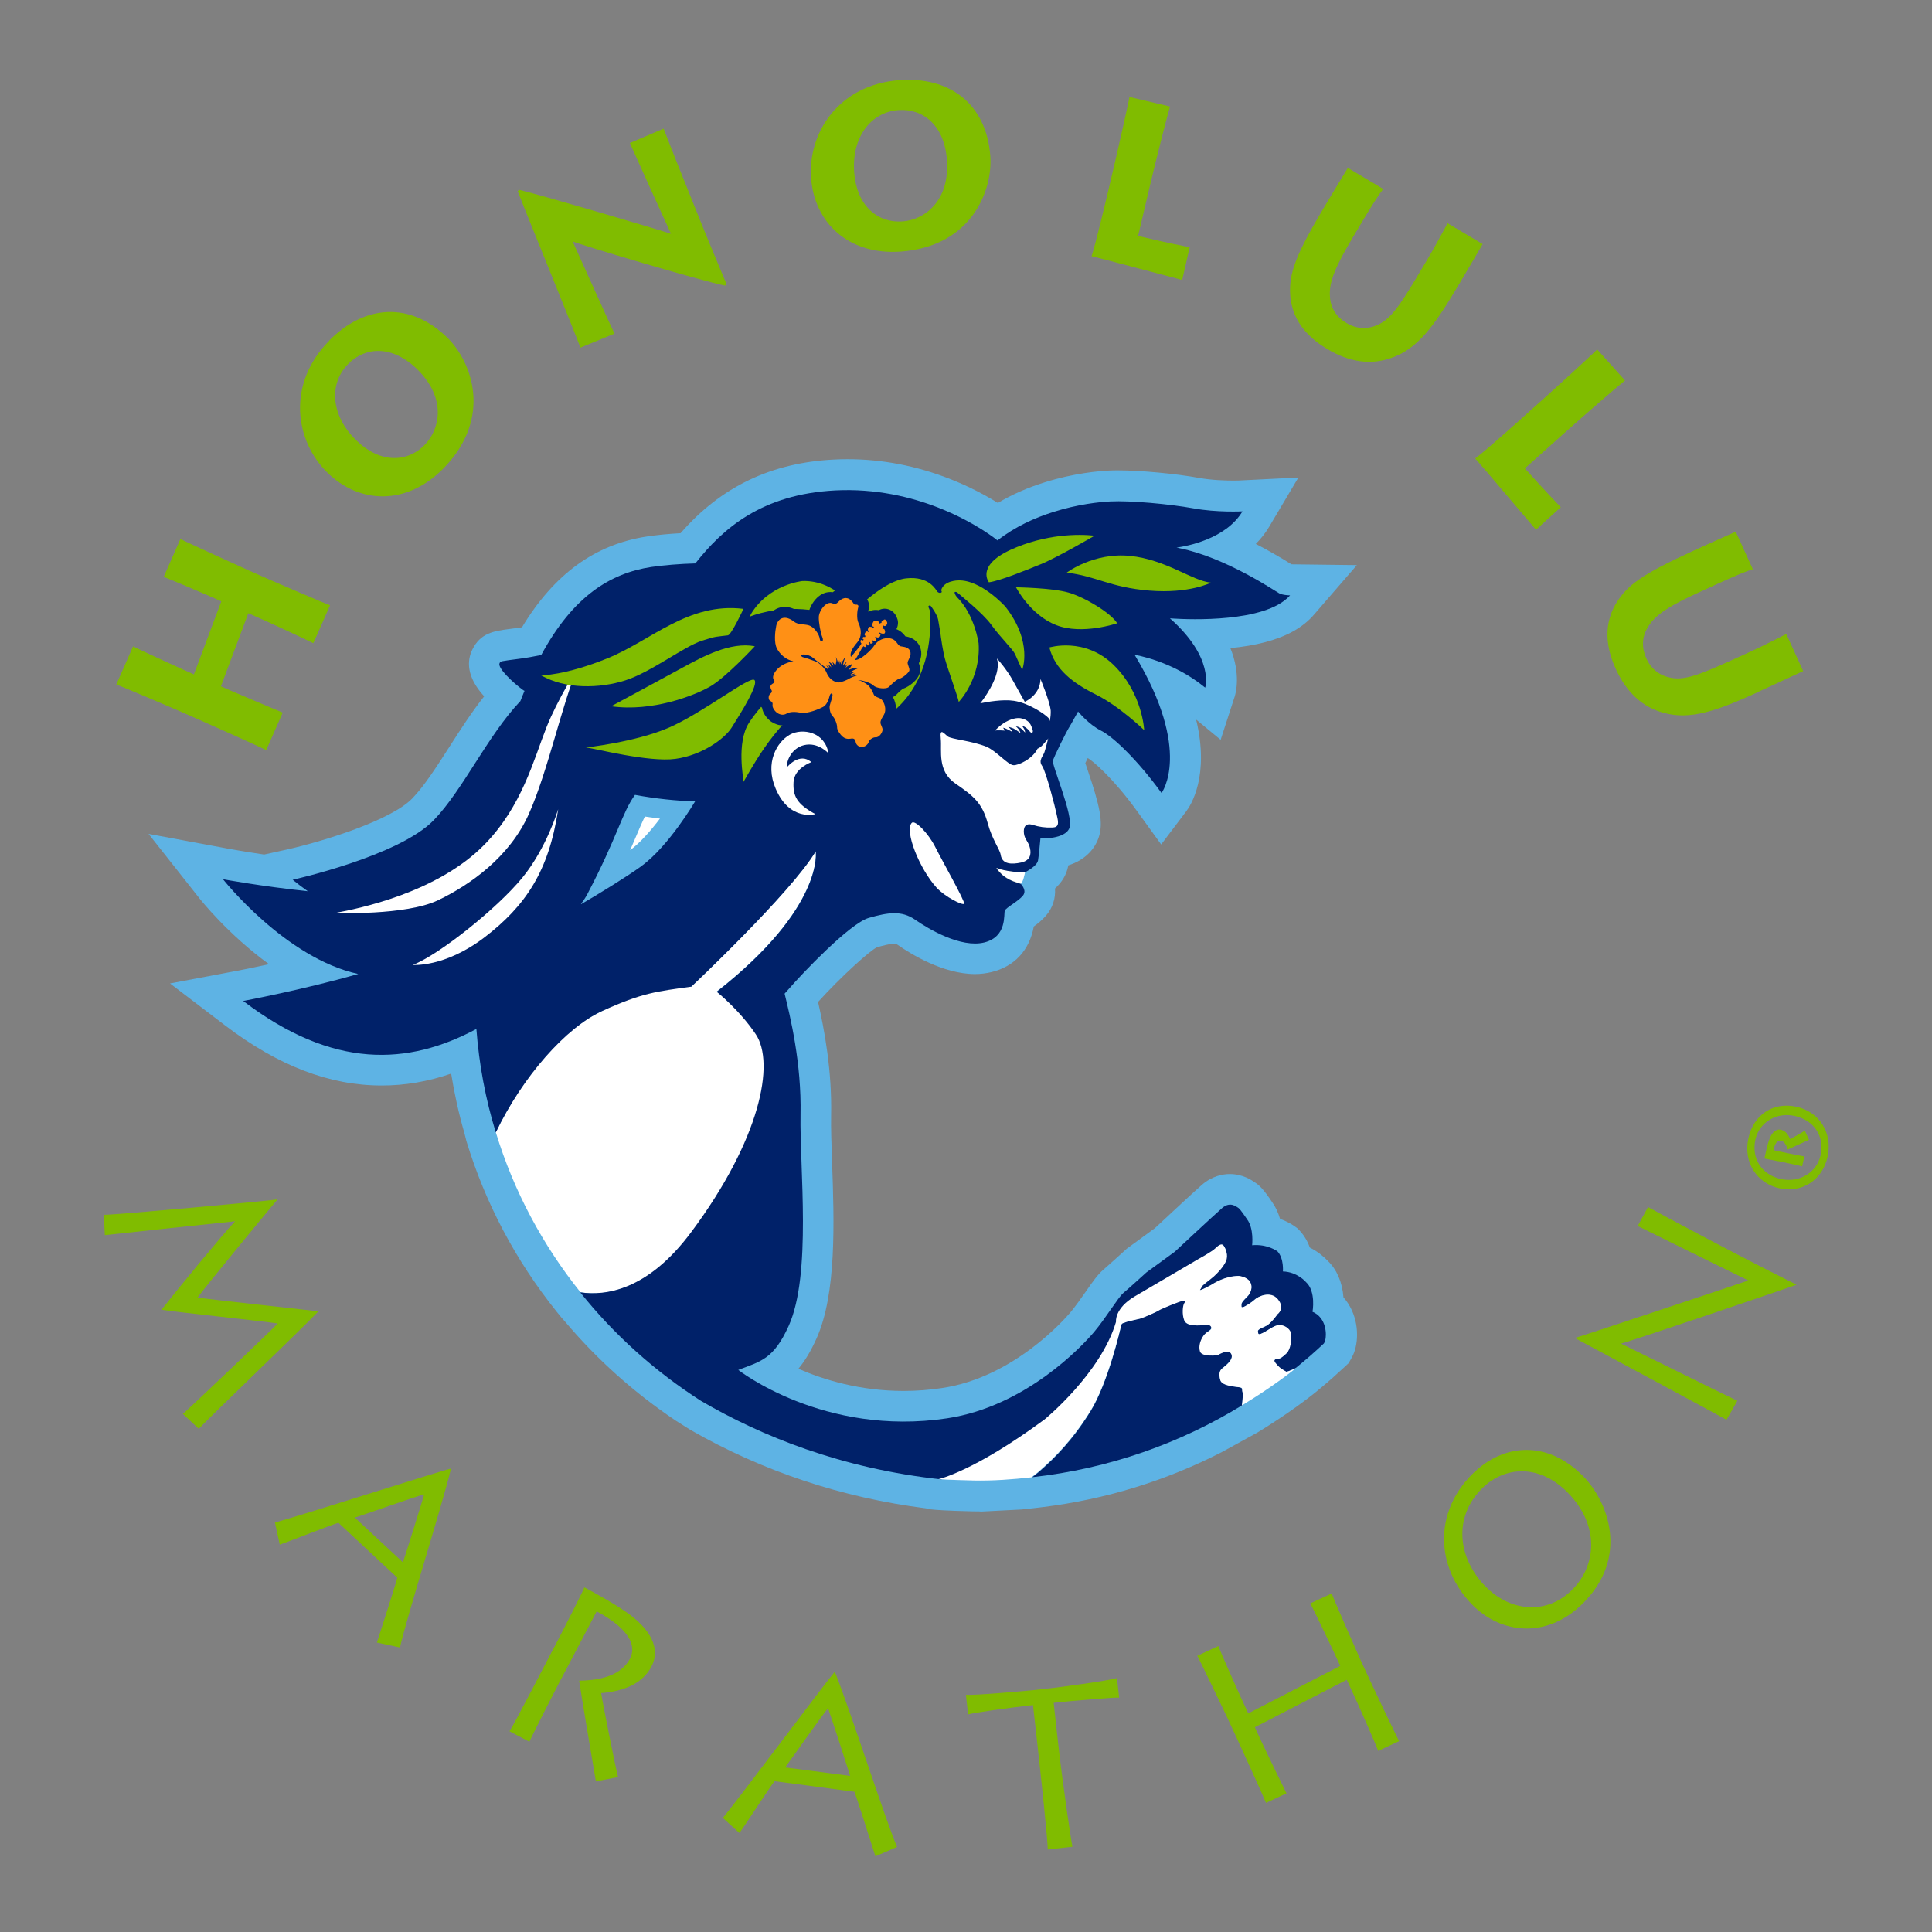 <?xml version="1.0" encoding="UTF-8"?>
<svg id="Layer_1" xmlns="http://www.w3.org/2000/svg" version="1.1" viewBox="0 0 216 216">
  <rect x="0" y="0" width="216" height="216" fill="#808080" stroke="none"/>
  <!-- Generator: Adobe Illustrator 29.2.1, SVG Export Plug-In . SVG Version: 2.1.0 Build 116)  -->
  <defs>
    <style>
      .st0, .st1 {
        fill: #002169;
      }

      .st2, .st3 {
        fill: #fff;
      }

      .st2, .st4, .st5, .st1, .st6 {
        fill-rule: evenodd;
      }

      .st7, .st6 {
        fill: #80bc00;
      }

      .st8 {
        fill: #ff9015;
      }

      .st4 {
        fill: #5eb3e4;
      }

      .st5 {
        fill: #231f20;
      }
    </style>
  </defs>
  <g>
    <path class="st4" d="M109.62,168.98c-.29,0-.58,0-.87-.01-3.01-.07-4.02-.16-4.13-.17l-1.05-.1v-.06c-9.43-1.19-18.29-4.14-26.37-8.77l-1.65-1.04c-4.67-3.13-8.83-6.86-12.4-11.1h0s-.36-.4-.36-.4l-.57-.7c-4.58-5.71-7.96-12.12-10.07-19.04l-.24-.95c-.62-2.14-1.11-4.37-1.47-6.61-2.59.89-5.14,1.33-7.76,1.33-5.85,0-11.59-2.2-17.53-6.73l-6.14-4.68,7.58-1.43c.34-.06,1.65-.32,3.49-.72-4.58-3.32-7.66-7.21-7.81-7.4l-5.66-7.17,8.99,1.67s1.58.29,3.93.64l2.49-.55c4.2-.93,11.72-3.3,14.05-5.7,1.37-1.41,2.72-3.53,4.16-5.77,1.22-1.91,2.48-3.87,3.9-5.67-2.06-2.25-1.89-4.05-1.33-5.21.91-1.88,2.42-2.09,4.17-2.32l.69-.09c.23-.03.46-.07.7-.1,3.59-5.95,8.17-9.27,13.97-10.15,1.11-.17,2.37-.29,3.76-.37,4.49-5.17,10.1-7.87,17.13-8.23.52-.03,1.04-.04,1.55-.04,3.85,0,7.68.74,11.39,2.19,2.28.89,4.12,1.9,5.4,2.7,1.56-.93,3.3-1.7,5.19-2.29,3.27-1.04,6.16-1.28,7.26-1.33.31-.02.66-.02,1.05-.02,2.46,0,6.41.37,8.98.84,1.44.26,3.02.3,3.83.3.5,0,.83-.01.88-.02l6.41-.32-3.27,5.51c-.41.69-.91,1.33-1.49,1.91,1.29.66,2.62,1.43,3.99,2.28l7.31.09-4.85,5.6c-.6.69-1.35,1.28-2.27,1.8-1.75.97-4.11,1.6-7.02,1.88,1.17,2.9.62,5,.47,5.45l-1.56,4.8-2.74-2.26c1.52,6.29-.59,9.58-1.11,10.26l-2.8,3.7-2.72-3.76c-2.65-3.66-4.93-5.59-5.49-5.9-.09.19-.19.38-.27.56.08.24.17.5.24.72,1.36,4.02,1.84,5.97,1.23,7.67-.52,1.45-1.7,2.51-3.37,3.05,0,.05-.02.1-.03.14-.19.92-.68,1.74-1.46,2.45.08,1.09-.26,2.15-.99,3.01-.43.5-.93.91-1.38,1.23-.49,2.67-2.15,4.47-4.73,5.1-.58.14-1.21.22-1.85.22-3.58,0-7.25-2.29-8.66-3.28-.14-.1-.19-.11-.37-.11-.47,0-1.22.2-1.9.39-.72.28-4.09,3.33-6.61,6.12.71,3.13,1.56,7.64,1.46,12.67-.03,1.43.04,3.4.11,5.3.23,6.53.52,14.65-1.75,19.67-.63,1.4-1.28,2.49-2.02,3.37,2.89,1.26,6.94,2.48,11.76,2.48,1.45,0,2.91-.11,4.34-.33,8-1.2,13.69-7.72,14.32-8.46.54-.64,1.14-1.51,1.68-2.27.89-1.28,1.38-1.96,1.98-2.48.45-.38,1.96-1.75,2.5-2.24l.13-.12,3.15-2.3c1.66-1.55,4.49-4.18,5.25-4.84,1.16-1,2.34-1.21,3.13-1.21,1.43,0,2.42.67,2.79.93.51.32,1,.8,1.93,2.2.38.52.68,1.16.89,1.88.89.32,1.48.72,1.73.9l.24.18.21.22c.5.53.89,1.18,1.15,1.91.98.49,1.65,1.11,1.99,1.47,1.02.97,1.64,2.39,1.77,4.09,1.57,1.78,1.78,4.25,1.28,5.9-.1.34-.25.68-.45,1.02l-.25.44-.37.35c-.91.85-1.83,1.67-2.76,2.44h0s-.62.51-.62.51c-1.82,1.46-4.05,2.99-6.43,4.45l-3.93,2.16c-6.29,3.24-13.05,5.32-20.13,6.19,0,0-1.84.22-2.29.26-4.58.24-4.61.24-4.65.24Z"/>
    <path class="st4" d="M146.74,146.66s.42-2.29-.74-3.33c0,0-.95-1.13-2.57-1.18,0,0,.13-1.46-.61-2.25,0,0-1.12-.84-2.83-.68,0,0,.22-1.87-.57-2.91,0,0-.75-1.13-.95-1.25-.21-.12-.91-.79-1.83,0-.91.79-5.3,4.88-5.3,4.88l-3.17,2.31s-2,1.82-2.59,2.31c-.58.5-1.97,2.82-3.26,4.35-1.3,1.54-7.61,8.32-16.43,9.65-13.84,2.08-23.35-5.41-23.35-5.41,2.52-.96,3.95-1.2,5.63-4.91,2.6-5.75,1.22-17.7,1.33-23.62.12-5.8-1.15-10.96-1.78-13.54l.52-.58c1.35-1.57,6.76-7.28,8.9-7.89,2.14-.61,3.66-.85,5.18.21,1.52,1.06,5.11,3.18,7.72,2.54,2.6-.64,2.15-3.22,2.3-3.56.14-.35,1.45-1,2.01-1.66.44-.52-.02-1.11-.24-1.35-.01,0-.02,0-.03,0-.3-.11-1.83-.39-2.69-1.76,0,0,.89.44,3.17.52.14-.11,1.35-.69,1.49-1.35.08-.4.27-2.47.27-2.47,0,0,2.77.13,3.25-1.19.48-1.32-2.02-7.1-1.86-7.53.16-.44,1.4-3.07,2.02-4.04l.8-1.43s1.19,1.45,2.55,2.13c1.37.68,4.13,3.32,6.78,6.98,0,0,3.51-4.64-3.01-15.45,0,0,4.24.65,7.89,3.67,0,0,1.08-3.3-3.94-7.75,0,0,8.09.68,12.08-1.52.53-.3,1-.64,1.35-1.05,0,0-.79,0-1.22-.23-.42-.22-5.89-3.97-11.13-5.04-.11-.02-.22-.05-.34-.07,0,0,.05,0,.14-.02.85-.12,5.36-.89,7.23-4.03,0,0-2.86.15-5.51-.34-2.65-.48-7.04-.88-9.24-.77-1.25.06-3.7.32-6.4,1.18-2.07.65-4.29,1.65-6.24,3.18,0,0-2.48-2.05-6.63-3.67-3.04-1.19-6.99-2.15-11.52-1.92-8.21.43-12.57,4.27-15.63,8.17-1.74.05-3.5.19-4.92.4-4.53.69-8.72,3.22-12.3,9.84-.82.17-1.65.32-2.43.42-2.16.29-2.11.25-2.23.5-.25.53,1.5,2.18,2.62,2.99.05.04.11.06.16.1-.15.37-.3.75-.45,1.14-3.71,3.92-6.41,9.93-9.69,13.32-3.91,4.04-15.77,6.66-15.77,6.66.59.48,1.15.9,1.69,1.28-5.18-.54-9.48-1.34-9.48-1.34,0,0,6.97,8.83,15.12,10.59-6.13,1.76-12.86,3.02-12.86,3.02,10.07,7.67,18.46,7.2,26.07,3.13.29,3.97,1.03,7.82,2.15,11.51,0,.02-.02.03-.02.05,2,6.57,5.24,12.61,9.46,17.88.01,0,.03,0,.04,0,3.77,4.72,8.33,8.82,13.47,12.12,0,0,0,0,0,0,6.68,3.91,15.56,7.52,26.62,8.76-.06.01-.09.02-.09.02,0,0,.93.08,3.9.15,2.19.05,4.34-.12,6.47-.35h0s.69-.54.69-.54c1.94-1.67,3.94-3.7,5.91-6.87,1.97-3.17,3.36-9.19,3.43-9.54.02-.09.05-.15.08-.19-.03.04-.05.09-.06.17-.07.35-1.44,6.37-3.39,9.54-1.95,3.17-3.93,5.2-5.85,6.87l-.68.53h0c8.54-.94,16.5-3.76,23.43-8.02,0,.02,0,.04,0,.06,2.06-1.25,4.21-2.7,6.07-4.19,0,0,0,0-.01,0,1.1-.88,2.16-1.81,3.18-2.77.07-.12.12-.22.14-.32.17-.54.22-2.58-1.48-3.25ZM65.01,100.99c.26-.34.49-.69.68-1.06,3.34-6.36,3.87-9.08,5.3-11.05,2.33.43,4.59.66,6.72.73,0,0-2.96,5.05-6.04,7.26-1.67,1.2-4.84,3.15-6.73,4.24.02-.04.04-.08.06-.12ZM80.18,110.87s.03.03.08.07c-.07-.04-.12-.07-.12-.07,11.42-8.95,11.14-15.02,11.08-15.65.01-.02.02-.04.03-.05,0,0,.99,6.25-11.07,15.7ZM142.83,146.96s.35-.24.4-.68c-.05.44-.4.69-.4.69,0,0-.05.07-.13.17.08-.11.13-.18.13-.18ZM134.2,144.19s.01.04.03.05c-.07.02-.06,0-.03-.05ZM135.39,148.62s-.08.09-.13.13c.05-.05.1-.09.13-.13ZM135.42,148.57s0,0,0,0c0,0,0,0,0,0ZM136.94,141.27s.02-.03.03-.05c0,.02-.02.03-.03.05ZM133.48,148.18c-.23-.02-.46-.06-.64-.15.19.08.41.13.64.15ZM139.81,143.34c.33.58.04,1.16-.13,1.41-.17.25-.83.79-.84,1.08,0,.2-.01.3.04.33-.1,0-.08-.1-.08-.34,0-.29.68-.83.84-1.08.17-.25.47-.83.13-1.41-.21-.36-.64-.53-.94-.61.3.07.76.24.97.62ZM138.82,155.2s-.01-.01-.02-.02c0,0,.01.01.02.02ZM138.8,155.18s-.06-.03-.1-.04c.04.01.08.03.1.04ZM136.88,139.3c.17.24.39.78.31,1.33.06-.55-.2-1.1-.37-1.34-.05-.07-.1-.11-.16-.12.08,0,.16.04.22.13ZM140.64,148.87c-.04-.25.78-.47,1.09-.7.18-.13.35-.3.5-.46-.18.21-.37.4-.49.47-.34.21-1.13.45-1.08.7.03.15.02.27.09.31-.09-.03-.08-.16-.11-.32ZM142.89,151.95c.21,0,.51-.16.97-.62.05-.05.09-.1.13-.16-.04.06-.08.12-.13.17-.46.46-.75.62-.96.62-.21,0-.46.08-.38.29,0,.02.03.05.04.08-.02-.03-.04-.07-.05-.09-.08-.21.17-.29.38-.29Z"/>
    <g>
      <path class="st2" d="M77.81,137.37c-4.77,6.33-9.45,7.7-12.92,7.1-4.22-5.27-7.46-11.31-9.46-17.88,3-6.27,7.41-11.08,10.71-12.94,3.17-1.78,6.04-2.99,11.15-3.36,0,0,11.15-10.49,13.91-15.13,0,0,.99,6.25-11.07,15.7,0,0,3.04,2.32,4.55,4.72,2.38,3.79-.09,12.8-6.87,21.79Z"/>
      <g>
        <path class="st1" d="M146.74,146.66s.42-2.29-.74-3.33c0,0-.95-1.13-2.57-1.18,0,0,.13-1.46-.61-2.25,0,0-1.12-.84-2.83-.68,0,0,.22-1.87-.57-2.91,0,0-.75-1.13-.95-1.25-.21-.12-.91-.79-1.83,0-.91.79-5.3,4.89-5.3,4.89l-3.17,2.31s-2,1.82-2.59,2.31c-.58.5-1.97,2.82-3.26,4.35-1.3,1.54-7.61,8.32-16.43,9.65-13.84,2.08-23.35-5.41-23.35-5.41,2.52-.96,3.95-1.2,5.63-4.91,2.6-5.75,1.22-17.7,1.33-23.62.12-5.8-1.15-10.96-1.78-13.54l.52-.58c1.35-1.57,6.76-7.28,8.9-7.89,2.14-.61,3.66-.85,5.18.21,1.52,1.06,5.11,3.18,7.72,2.54,2.6-.64,2.15-3.22,2.3-3.56.14-.35,1.45-1,2.01-1.66.44-.52-.02-1.11-.24-1.35-.01,0-.02,0-.03,0-.3-.11-1.83-.39-2.69-1.76,0,0,.89.44,3.17.52.14-.11,1.35-.69,1.49-1.35.08-.4.27-2.47.27-2.47,0,0,2.77.13,3.25-1.19.48-1.32-2.02-7.1-1.86-7.53.16-.44,1.4-3.07,2.02-4.04l.8-1.43s1.19,1.45,2.55,2.13c1.37.68,4.13,3.32,6.78,6.98,0,0,3.51-4.64-3.01-15.45,0,0,4.24.65,7.89,3.67,0,0,1.08-3.3-3.94-7.75,0,0,8.09.68,12.08-1.52.53-.3,1-.64,1.35-1.05,0,0-.79,0-1.22-.23-.42-.22-5.89-3.97-11.13-5.04-.11-.02-.22-.05-.34-.07,0,0,.05,0,.14-.02.85-.12,5.36-.89,7.23-4.03,0,0-2.86.15-5.51-.34-2.65-.48-7.04-.88-9.24-.77-1.25.06-3.7.32-6.4,1.18-2.07.65-4.29,1.65-6.24,3.18,0,0-2.48-2.05-6.63-3.67-3.04-1.19-6.99-2.15-11.52-1.92-8.21.43-12.57,4.27-15.63,8.16-1.74.05-3.5.19-4.93.4-4.53.69-8.72,3.22-12.3,9.84-.83.17-1.65.32-2.43.42-2.16.29-2.11.25-2.23.5-.25.53,1.5,2.18,2.62,2.99.05.04.12.07.17.1-.15.37-.31.74-.46,1.14-3.71,3.92-6.41,9.93-9.69,13.32-3.91,4.04-15.77,6.66-15.77,6.66.59.48,1.15.9,1.69,1.28-5.18-.54-9.48-1.34-9.48-1.34,0,0,6.97,8.83,15.12,10.59-6.13,1.76-12.86,3.02-12.86,3.02,10.07,7.67,18.46,7.2,26.07,3.13.3,3.99,1.03,7.86,2.17,11.57,3-6.27,7.87-11.74,11.86-13.56,4.53-2.07,6.12-2.2,10-2.74,0,0,11.15-10.49,13.91-15.13,0,0,.99,6.25-11.07,15.7,0,0,2.58,2.07,4.37,4.76,2.15,3.22.53,11.7-7.22,22.11-4.91,6.6-9.63,7.13-12.41,6.74,3.77,4.72,8.33,8.82,13.48,12.12,0,0,0,0,0,0,6.74,3.94,15.7,7.58,26.88,8.79,0,0,3.91-.85,11.75-6.68,0,0,6.22-5.13,7.91-10.9,0,0-.2-1.5,2.09-2.86,2.29-1.36,7.05-4.17,7.05-4.17,0,0,1.5-.82,1.88-1.2.38-.37.71-.58.91-.29.21.29.5,1.04.2,1.71-.29.66-.96,1.28-1.42,1.7-.46.41-1.37.99-1.42,1.2-.05.21-.13.41.12.33.25-.08.79-.37,1.08-.53.29-.17,1.54-1.03,3.12-1.03,0,0,.91.09,1.25.67.33.58.04,1.16-.13,1.41-.17.25-.83.79-.84,1.08,0,.29-.04.37.17.33.21-.04,1.04-.58,1.33-.87.29-.29,1.71-1.03,2.54,0,.83,1.04-.05,1.66-.05,1.66,0,0-.75.99-1.08,1.2-.34.21-1.13.45-1.08.7.04.25,0,.41.33.29.33-.12.75-.41,1.17-.66.42-.25.75-.37,1.16-.29.42.08,1,.46,1.03,1.04.04.58-.05,1.62-.51,2.08-.46.46-.75.62-.96.62-.21,0-.46.08-.38.29.08.21.54.67.7.79.17.12.62.38.62.38,0,0,.46-.13,1.05-.42,1.1-.89,2.16-1.81,3.19-2.78.07-.12.12-.22.14-.32.17-.54.22-2.58-1.48-3.25ZM71.68,96.86c-1.67,1.2-4.84,3.15-6.73,4.24.02-.04.04-.08.06-.12.26-.34.49-.69.68-1.06,3.34-6.36,3.86-9.08,5.3-11.05,2.33.43,4.59.66,6.72.73,0,0-2.96,5.05-6.04,7.26Z"/>
        <path class="st5" d="M114.08,98.79s.02,0,.03,0c-.06-.07-.11-.1-.11-.1l.54-1.13s0,0,.01-.01c-2.29-.07-3.17-.52-3.17-.52.86,1.37,2.39,1.66,2.69,1.76Z"/>
        <path class="st2" d="M114.6,97.54s-.24,1.22-.48,1.25c-.01,0-.02,0-.03,0-.3-.11-1.83-.39-2.69-1.76,0,0,.89.44,3.17.52h.03Z"/>
      </g>
      <path class="st1" d="M138.91,157.09c-6.95,4.28-14.93,7.11-23.49,8.06h0s.68-.54.68-.54c1.93-1.67,3.9-3.7,5.85-6.87,1.95-3.17,3.32-9.19,3.39-9.54.07-.34.28-.27.47-.38s1.26-.32,1.64-.42c.38-.1,1.78-.72,2.06-.91.28-.19,2.42-1.06,2.73-1.1.31-.03.47,0,.29.24-.17.24-.37,1.33-.08,2.02.29.7,1.67.51,2.09.44.41-.07.88-.03.91.28.03.31-.55.51-.89,1.01-.28.41-.49,1.07-.29,1.71.2.64,1.74.39,1.74.39,0,0,1.4-.82,1.69-.13.29.69-.85,1.43-1.06,1.64s-.4.57-.21,1.26c.19.69,1.67.75,2.05.82.38.07.35.14.47.42.07.17,0,.98-.08,1.59Z"/>
      <path class="st2" d="M138.84,157.19c.08-.61.14-1.38.07-1.55-.12-.28.11-.46-.28-.53-.38-.07-2.01-.12-2.2-.81-.19-.69-.07-1.03.14-1.24s1.4-.96,1.1-1.65c-.29-.69-1.54.11-1.54.11,0,0-1.76.22-1.97-.42-.2-.64.09-1.34.38-1.75.34-.51.93-.58.89-.89-.03-.31-.39-.4-.8-.33-.42.07-1.93.2-2.22-.49-.29-.69-.18-1.72,0-1.96.18-.24.21-.29-.11-.26-.31.03-2.48.91-2.76,1.1-.28.19-1.7.8-2.08.91-.38.1-1.47.32-1.66.42s-.4.03-.47.38c-.07.35-1.46,6.37-3.43,9.54-1.97,3.17-3.97,5.2-5.91,6.87l-.69.53h0s0,0,0,0c-2.12.23-4.28.4-6.47.35-2.97-.07-3.9-.15-3.9-.15,0,0,3.95-.85,11.86-6.68,0,0,6.28-5.13,7.98-10.9,0,0-.2-1.5,2.11-2.86,2.32-1.36,7.11-4.17,7.11-4.17,0,0,1.51-.82,1.89-1.2.38-.37.71-.58.92-.29.21.29.56,1.06.27,1.73-.3.66-.91,1.3-1.37,1.72-.46.41-1.33.99-1.37,1.2-.05.21-.31.37-.06.29.25-.08.8-.37,1.09-.53.29-.17,1.56-1.03,3.15-1.03,0,0,.92.09,1.26.67.33.58.04,1.16-.13,1.41-.17.25-.84.79-.84,1.08,0,.29-.04.37.17.33s1.05-.58,1.35-.87c.3-.29,1.73-1.03,2.56,0,.84,1.04-.05,1.66-.05,1.66,0,0-.52.78-1.1,1.2-.32.23-1.14.45-1.09.7.04.25,0,.41.33.29.33-.12.76-.41,1.18-.66.42-.25.76-.37,1.17-.29.42.08,1.01.46,1.04,1.04.04.58-.05,1.62-.51,2.08-.46.46-.76.62-.97.62-.21,0-.46.08-.38.29.08.21.54.67.71.79.17.12.63.38.63.38,0,0,.46-.13,1.06-.42-1.86,1.49-4.02,2.94-6.07,4.19Z"/>
      <path class="st6" d="M83.12,87.4c.05-.17-.85-4.36.64-6.62,1.54-2.33,3.88-4.54,7.36-6.68,3.47-2.14,3.43-4.47,3.43-4.47,0,0-1.68-.47-2.38-.87-.69-.4-1.73-.58-1.73-.58-3.71-.43-6.44.69-6.58.75l.08-.25c2-3.35,5.77-3.72,5.77-3.72,3.77-.12,5.92,3.27,5.92,3.27,0,0,3.13-3.29,5.69-3.57,2.57-.28,3.32,1.3,3.47,1.48.15.17.36.18.46.1.1-.09-.03-.24-.03-.24.29-1.11,1.9-1.11,1.9-1.11,2.56-.1,5.28,2.93,5.28,2.93,3.12,3.99,1.88,7.09,1.88,7.09,0,0-.57-1.26-.8-1.78-.23-.52-1.65-1.89-2.63-3.25-.98-1.37-3.63-3.44-3.78-3.6-.15-.16-.33-.09-.33-.09-.07.19.23.55.23.55,2,1.95,2.44,5.18,2.44,5.18.27,4-2.22,6.56-2.22,6.56-.05-.43-1.29-3.87-1.54-4.81-.25-.94-.45-2.42-.45-2.42-.05-.51-.24-1.5-.32-2-.09-.5-.79-1.52-.87-1.55-.08-.04-.29.04-.19.22s.18.51.18.51c.43,9.85-6.01,12.31-6.2,12.38,2.29-6.41,2.02-10.12,2.02-10.12-2.64,4.8-5.65,6.59-9.38,8.12-3.65,1.49-7.09,8.33-7.31,8.59Z"/>
      <path class="st6" d="M113.58,65.66s4.01.05,5.88.59,4.77,2.31,5.44,3.43c0,0-3.9,1.34-6.81.21-2.91-1.13-4.5-4.23-4.5-4.23Z"/>
      <path class="st6" d="M110.57,65.11s-1.5-1.83,2.39-3.63c3.9-1.79,7.62-1.79,9.42-1.59,0,0-4.25,2.48-6.07,3.21-1.82.73-4.46,1.82-5.74,2Z"/>
      <path class="st6" d="M119.26,64.02s3.01-2.28,7.07-1.87c4.05.41,6.94,2.78,9.05,2.99,0,0-2.4,1.25-6.86.89-4.46-.36-5.98-1.64-9.26-2Z"/>
      <path class="st6" d="M117.31,72.39s3.94-1.22,7.19,1.95c3.25,3.17,3.42,7.29,3.42,7.29,0,0-2.76-2.67-5.38-3.97-2.62-1.3-4.59-2.82-5.22-5.27Z"/>
      <g>
        <path class="st0" d="M96.33,84.72c-.73,0-1.3-.42-1.6-.92-.31-.02-.61-.11-.89-.26-.61-.32-1.45-1.34-1.43-2.23-.02-.11-.1-.34-.16-.42-.15-.16-.26-.32-.35-.49-.56.23-1.36.49-2.08.49-.17,0-.33-.01-.49-.04-.22-.04-.4-.06-.54-.06-.19,0-.26.04-.27.04-.3.18-.65.27-1,.27-.45,0-.9-.15-1.3-.42-.48-.34-.92-.92-1.02-1.54-.23-.24-.39-.56-.44-.93-.05-.4.03-.78.22-1.11-.07-.41,0-.87.27-1.22,0-.08,0-.17,0-.27.04-.62.4-1.3,1.03-1.85-.18-.22-.34-.46-.48-.72-.58-1.12-.3-2.81-.19-3.3.24-1.15,1.08-1.89,2.13-1.89.59,0,1.19.23,1.78.7.05.02.28.05.43.06.13.01.27.03.42.05.17-1.07,1.13-2.47,2.45-2.47.1,0,.2,0,.29.02.43-.37.93-.57,1.44-.57.36,0,1.02.11,1.61.79.3.09.56.26.74.51.27.37.33.85.18,1.32,0,.03-.01.07-.02.12l.22-.08c.2-.07.41-.11.62-.11.12,0,.23.01.35.03.2-.11.43-.17.66-.17.63,0,1.18.44,1.38,1.05.09.21.13.44.1.68-.02.2-.08.39-.17.56.53.21.82.56,1,.8.42.07,1.23.28,1.62,1.15.34.77.07,1.48-.11,1.86.08.23.18.54.13.92-.11.94-1.29,1.74-1.92,1.94-.12.08-.41.31-.64.57-.13.14-.29.26-.47.35.39.72.55,1.75,0,2.64,0,0-.11.17-.13.22.09.21.19.52.17.89-.04.76-.7,1.79-1.71,1.93-.32.62-.96,1.05-1.69,1.1-.05,0-.09,0-.13,0Z"/>
        <path class="st8" d="M86.78,69.99c-.12.57-.27,1.84.08,2.51.35.67.99,1.24,1.84,1.44-1.52.23-2.23,1.24-2.27,1.75-.02.32.21.3.14.55-.04.15-.21.18-.35.32-.14.13-.07.43,0,.53.1.13.12.3-.09.46-.29.24-.21.71-.04.79.26.12.32.28.28.49-.04.21.19.64.52.87.33.23.72.27,1.01.1.42-.25.98-.24,1.63-.12.78.15,2.13-.45,2.5-.65.37-.2.62-.77.71-1.18.09-.42.39-.43.33-.04-.06.4-.34.99-.32,1.29.02.3.07.69.37,1,.26.27.49.93.47,1.24-.02.29.45.96.79,1.14.34.18.61.12.82.09.39-.05.44.25.48.45.04.2.3.52.68.5.39-.03.69-.3.78-.6.08-.26.5-.51.76-.49.45.02.76-.59.77-.82.02-.3-.24-.57-.23-.84,0-.27.23-.6.36-.82.4-.67.02-1.53-.29-1.79-.2-.17-.72-.23-.82-.51-.09-.27-.39-.81-.62-1.02-.21-.19-.83-.58-1.18-.6.53,0,1.51.33,1.78.62.29.3,1.43.46,1.74.12.32-.34.88-.85,1.17-.9.28-.05,1.06-.65,1.09-.94.03-.29-.25-.65-.19-.91.05-.26.48-.75.26-1.25-.22-.49-.8-.44-1.06-.52-.43-.14-.4-.82-1.32-.9-.42-.04-1.18.12-1.66.88-.22.35-1.42,1.57-2.1,1.56.3-.5.59-.99.66-1.14.07-.16.18-.3.29-.42,0,.02,0,.03.01.04.08.04.13.1.21.06.15-.05.09-.17.06-.17-.02-.05-.06-.08-.1-.09.05-.04.11-.07.16-.09,0,0,0,0,.01,0,0,.04,0,.08.01.13.02.03.12.08.21.03.12-.06.11-.16.07-.27,0-.01-.02-.02-.02-.03.03-.02.06-.04.1-.07,0,.05,0,.1.01.16.1.05.14.02.22,0,.12-.04.1-.18.03-.18-.03-.05-.07-.09-.11-.1.04-.03.08-.07.12-.12,0,0,0,0,0,0,.02.05.04.1.1.12.18.05.31.02.3-.08.09-.09.01-.25-.1-.33,0,0,0,0-.01,0,.04-.04.08-.08.12-.12,0,.03.01.06.02.09.05.1.28.08.37-.01.06-.05.1-.24.11-.29-.06-.05-.15-.09-.21-.1.03-.03.06-.07.08-.1.14.09.34.18.55.12.13-.11.1-.27.01-.47-.09-.05-.16-.1-.24-.1,0-.02.02-.03.02-.05.04-.1.08-.2.11-.28.1.08.18.09.28,0,.16-.13.17-.31.11-.39-.03-.23-.28-.38-.4-.19-.14,0-.24.14-.21.29-.05,0-.1.02-.16.05-.05.02-.1.04-.15.06.02-.09.03-.17,0-.24-.14-.11-.37-.14-.55-.07-.15.23-.19.31-.13.6.04,0,.11.02.17.04-.07.06-.15.12-.21.18,0-.06,0-.12,0-.17-.1.02-.28-.02-.36-.02-.11.15-.15.31-.13.37.04.1.12.1.19.09-.05.05-.1.1-.14.14-.07-.08-.15-.1-.26-.04-.15.13-.17.29-.15.38.03.04.06.07.1.09-.02.04-.05.08-.07.13,0,0,0,0,0,0-.06.01-.14-.08-.22.03-.08.02-.1.09-.03.15.02.03.06.06.11.08-.02.04-.05.09-.07.13-.1-.07-.18-.11-.24-.05-.08.06-.07.14,0,.31.02.02.04.04.06.05-.03.05-.05.09-.06.12-.11.19-.8,1.04-1.12,1.39-.19-.55.42-1.28.73-1.65.48-.57.47-1.4.12-2.13-.26-.52-.12-1.51-.04-1.74.08-.23-.03-.35-.29-.32-.17.02-.21-.12-.32-.27-.48-.64-1.04-.56-1.49-.15-.28.26-.4.44-.76.28-.7-.32-1.51.8-1.54,1.52-.02.58.2,1.8.38,2.21.27.62-.23.67-.27.25-.05-.49-.58-1.33-1.24-1.53-.48-.15-1.16-.04-1.63-.4-1.05-.83-1.82-.4-2.01.5ZM90.03,73.19c.62.07.98.44,1.11.56.14.12.77.58.89.68.12.1.49.34.59.45-.07-.2-.12-.37-.27-.51.21.13.38.26.43.38-.13-.33-.13-.43-.34-.56.26.16.48.37.5.45-.07-.25-.08-.4-.33-.68.26.13.53.35.59.54-.09-.27-.08-.4-.18-.54.21.19.37.39.36.51.07-.31.23-.66.05-1.02.17.22.27.64.26.82.08-.2.12-.32.14-.48.05.21.07.34.04.48l.16-.4-.02.43c.16-.31.26-.56.5-.84-.05.15-.26.65-.24.96.17-.29.29-.34.39-.41-.11.19-.23.39-.24.55l.32-.3-.21.41c.22-.21.37-.3.76-.44-.07.17-.27.51-.43.67.24-.1.62-.29,1.03-.17-.14.06-.71.29-.86.47.47-.1.64-.12.64-.12-.15.04-.48.23-.6.36.31-.08.41-.15.61-.13-.14.06-.45.18-.61.31.29-.1.58-.12.84-.14-.37.12-.71.24-.99.4-.13.11-.93.44-1.16.42-.57-.04-1.1-.45-1.37-1.14-.18-.45-.76-1.05-1.21-1.21-.45-.17-1.14-.42-1.39-.47-.24-.05-.39-.37.22-.3Z"/>
      </g>
      <path class="st6" d="M68.33,78.96s5.09-2.74,7.96-4.31c2.26-1.23,5.35-2.92,8.1-2.4,0,0-3.23,3.49-5.01,4.51-1.78,1.02-6.48,2.85-11.05,2.2Z"/>
      <path class="st3" d="M111.26,81.66s.65-.73,1.5-1.11c.85-.37,1.32-.28,1.61-.19s.71.29.92.8c.21.51.21.61.15.72s-.16.06-.29-.08c-.15-.16-.21-.27-.43-.43s-.48-.26-.48-.26c0,0,.15.2.25.37.11.18.12.42.12.42,0,0-.37-.41-.54-.52-.19-.13-.5-.18-.5-.18,0,0,.26.23.38.43.09.14.14.33.14.33,0,0-.56-.41-.77-.51-.17-.08-.61-.2-.61-.2,0,0,.4.32.48.58,0,0-.76-.43-1.04-.47l.19.32s-.8-.06-1.1-.01Z"/>
      <path class="st6" d="M65.47,83.57s5.51-.58,9.29-2.21c3.77-1.63,9.06-5.8,9.58-5.34.52.46-1.45,3.6-2.55,5.34-.79,1.24-3.31,3.08-6.27,3.48-2.96.41-9-1.16-10.04-1.28Z"/>
      <path class="st2" d="M117.47,79.45c-.09-1.02-1.14-3.53-1.14-3.53-.05,1.83-1.76,2.54-1.76,2.54,0,0-.52-.91-1.3-2.32-.77-1.41-1.81-2.52-1.81-2.52.48,1.6-.94,3.81-1.86,5.01.74-.15,2.49-.47,3.75-.28,1.64.24,3.44,1.47,3.85,1.9.1.1.15.23.17.38.08-.46.12-.88.1-1.18Z"/>
      <path class="st2" d="M117.69,92.52c-.85.03-1.52-.07-2.25-.3-.81-.25-1.05.3-.96.98.09.68.52.89.68,1.66.14.64.03,1.34-.99,1.57-1.1.24-2.13.2-2.29-.85-.1-.64-.95-1.69-1.45-3.53-.62-2.28-1.59-3.06-3.63-4.46-2.04-1.4-1.49-3.68-1.62-4.99-.14-1.31.36-.59.77-.27.41.32,2.71.49,4.32,1.15,1.1.45,2.39,2.02,3.03,2.07.54.04,2.15-.7,2.7-1.85.17-.07.35-.18.51-.35.25-.25.43-.5.58-.66.03-.03.07-.08.1-.14-.17.71-.35,1.33-.42,1.54-.14.45-.71.91-.26,1.54.44.64,1.49,4.74,1.6,5.32.13.66.47,1.54-.39,1.56Z"/>
      <path class="st2" d="M101.94,92c.35-.38,1.86,1.17,2.63,2.71s3.36,6.1,3.22,6.33c-.14.23-2.16-.78-3.09-1.81-1.92-2.12-3.59-6.33-2.77-7.23Z"/>
      <path class="st3" d="M64.56,74.69s-2.25,3.57-3.45,6.59c-1.46,3.68-2.73,8.81-6.9,13.1-5.29,5.44-14.15,7.21-16.73,7.69,0,0,7.88.31,11.49-1.42,3.61-1.73,7.98-4.83,10.13-9.59,2.14-4.76,3.77-12.46,5.46-16.37Z"/>
      <path class="st3" d="M62.39,90.51s-1.28,4.31-4.01,7.64c-2.73,3.33-9.21,8.56-12.23,9.73,0,0,3.54.31,7.96-3.04,4.65-3.54,7.25-7.44,8.29-14.33Z"/>
      <path class="st6" d="M83.12,68.07s-1.35,2.91-1.74,2.96c-1.28.17-1.24.06-2.9.6-2.05.67-5.71,3.53-8.58,4.44-2.87.91-6.68,1-9.42-.57,0,0,2.63.05,7.46-1.91s9.02-6.28,15.17-5.52Z"/>
    </g>
    <g>
      <path class="st7" d="M29.76,83.86c-1.02-.51-6.56-2.98-7.18-3.25l-2.56-1.13c-.4-.18-6.43-2.75-7.02-2.95l1.88-4.27c.41.24,5.07,2.38,5.5,2.56l1.3.58,3.06-8.17-1.35-.6c-.4-.18-4.55-1.95-5.09-2.13l1.87-4.24c.55.3,7.06,3.25,7.63,3.51l2.37,1.05c.31.14,6.26,2.7,6.73,2.85l-1.87,4.24c-.79-.4-4.76-2.24-5.21-2.44l-2.06-.91-3.06,8.17,1.11.49c1.07.47,5.25,2.23,5.8,2.45l-1.85,4.2Z"/>
      <path class="st7" d="M36.79,38.09c3.93-3.99,9.03-4.45,13.25-.31,2.64,2.6,5.15,8.88-.5,14.63-4.11,4.14-9.37,3.94-12.95.42-3.6-3.54-4.57-9.88.21-14.73ZM47.49,49.72c1.71-1.74,2.43-5.17-.78-8.37-2.81-2.8-5.87-2.61-7.79-.65-2.13,2.16-1.99,5.68.88,8.5,2.6,2.56,5.65,2.61,7.7.52Z"/>
      <path class="st7" d="M64.89,38.87c-.33-.9-1.79-4.54-3.32-8.32-1.53-3.78-3.13-7.72-3.69-9.17l.16-.16c3.03.74,15.88,4.54,16.98,4.92-.45-.96-4.2-9.22-4.6-10.15l3.77-1.61c.54,1.41,1.84,4.69,3.24,8.15,1.38,3.47,2.89,7.09,3.8,9.24l-.16.16c-2.5-.47-16.47-4.64-16.98-4.92l-.05.02c.37.8,4.27,9.5,4.66,10.27l-3.81,1.57Z"/>
      <path class="st7" d="M100.55,8.96c5.58-.41,9.73,2.6,10.17,8.5.27,3.7-1.98,10.07-10.02,10.67-5.82.41-9.65-3.21-10.02-8.22-.37-5.04,3.07-10.44,9.87-10.95ZM100.94,24.75c2.43-.18,5.24-2.29,4.93-6.81-.27-3.96-2.69-5.83-5.43-5.63-3.02.22-5.24,2.96-4.94,6.97.27,3.64,2.53,5.69,5.45,5.47Z"/>
      <path class="st7" d="M132.17,31.3c-.5-.12-8.67-2.31-10.13-2.66.44-1.31,1.72-6.7,1.86-7.31l.79-3.35c.1-.4,1.52-6.64,1.58-7.14l4.54,1.07c-.19.57-1.49,5.64-2.24,8.82l-1.33,5.65c.61.14,3.58.85,5.77,1.26l-.84,3.66Z"/>
      <path class="st7" d="M162.88,32.18c-2.55,4.28-4.38,6.8-7.28,7.82-2.32.85-4.75.49-7.18-.96-1.56-.93-4.01-2.75-4.18-6.2-.1-2.26.53-4.18,3.75-9.59l.72-1.2c.61-1.02,1.68-2.77,1.98-3.28l3.96,2.36c-.43.53-1.18,1.68-2.39,3.71l-.9,1.51c-2.02,3.39-2.8,5.12-2.67,6.82.08,1.38.82,2.33,1.86,2.95,1.2.72,2.45.7,3.59.15,1.53-.75,2.55-2.4,5.05-6.61l.49-.82c.91-1.54,1.69-3.04,2.16-3.88l3.92,2.33c-.29.49-1.22,2.11-2.27,3.87l-.61,1.02Z"/>
      <path class="st7" d="M171.73,59.23c-.35-.39-5.79-6.85-6.8-7.97,1.11-.82,5.24-4.52,5.7-4.94l2.57-2.3c.31-.28,5.04-4.59,5.37-4.95l3.11,3.47c-.48.36-4.45,3.78-6.88,5.96l-4.32,3.87c.42.46,2.46,2.74,4.02,4.33l-2.78,2.53Z"/>
      <path class="st7" d="M196.46,77.42c-4.53,2.06-7.48,3.1-10.44,2.28-2.39-.62-4.18-2.31-5.36-4.88-.75-1.65-1.73-4.54.09-7.48,1.21-1.92,2.81-3.13,8.54-5.75l1.27-.58c1.08-.49,2.96-1.32,3.5-1.57l1.91,4.2c-.66.19-1.93.71-4.07,1.69l-1.6.73c-3.58,1.63-5.22,2.61-6.08,4.08-.72,1.18-.65,2.38-.15,3.49.58,1.27,1.61,1.97,2.87,2.17,1.68.26,3.46-.53,7.92-2.56l.87-.4c1.63-.74,3.12-1.54,3.98-1.96l1.89,4.15c-.52.24-2.21,1.03-4.07,1.88l-1.08.49Z"/>
    </g>
    <g>
      <path class="st7" d="M11.61,135.82c1.19.02,18.73-1.59,19.35-1.72l.02.05c-1.17,1.39-8.01,9.69-8.89,10.92,1.69.25,12.52,1.41,13.45,1.53l.02.05c-1.58,1.68-11.29,10.98-13.34,13.09l-1.77-1.66c1.52-1.37,9.89-9.35,10.6-10.11-1.7-.27-10.97-1.23-12.94-1.53l-.02-.05c1.96-2.5,6.45-7.96,8.19-9.85-1.68.17-13.51,1.43-14.56,1.55l-.11-2.27Z"/>
      <path class="st7" d="M30.74,170.22c2.77-.74,18.49-5.77,19.63-6.02l.04.04c-1.01,4.21-5.01,16.8-5.69,19.95l-2.58-.55c.34-1.06,2.18-6.75,2.28-7.25l-6.58-6.14c-.57.13-5.62,2.13-6.56,2.44l-.54-2.46ZM45.05,174.67c.21-.6,2.26-7.12,2.37-7.59-.68.12-7.29,2.47-7.75,2.59l5.38,5Z"/>
      <path class="st7" d="M62.76,187.65c-.46.87-3.44,6.71-3.57,7.08l-2.23-1.17c.38-.5,4.15-7.8,4.41-8.28l.99-1.88c.36-.69,2.81-5.46,2.97-5.93,1.08.57,2.99,1.6,4.65,2.74,2.84,1.96,3.88,4.15,2.86,6.1-1.02,1.95-3.13,2.78-5.63,2.98.16,1.08,1.61,8.37,1.89,9.39l-2.48.48c-.08-.45-1.69-9.93-1.87-11.26,1.47-.02,4.5-.21,5.68-2.46.54-1.03.59-2.97-3.72-5.29l-3.94,7.5Z"/>
      <path class="st7" d="M80.82,203.24c1.83-2.21,11.7-15.43,12.48-16.3h.05c1.62,4.03,5.67,16.59,6.94,19.55l-2.42,1.05c-.34-1.06-2.14-6.76-2.35-7.22l-8.92-1.18c-.39.43-3.34,5-3.93,5.79l-1.86-1.69ZM95.05,198.55c-.18-.61-2.29-7.11-2.47-7.56-.48.5-4.5,6.24-4.8,6.61l7.28.95Z"/>
      <path class="st7" d="M117.13,206.77c.05-.68-.75-8.21-1.21-12.3l-.43-3.84c-2.96.33-6.61.86-7.26,1.04l-.24-2.19c1.05.09,7.17-.48,7.45-.51l2.24-.25c.49-.05,6.09-.78,7.2-1.11l.24,2.19c-.37-.06-5.15.34-7.32.58l.47,4.25c.58,5.23,1.52,11.33,1.62,11.84l-2.78.31Z"/>
      <path class="st7" d="M141.54,201.56c-.43-1.06-2.96-6.57-3.24-7.18l-1.18-2.54c-.19-.4-2.95-6.18-3.26-6.72l2.35-1.09c.15.44,2.3,5.28,2.5,5.7l.85,1.83,10.28-5.31-.87-1.88c-.19-.4-2.19-4.61-2.48-5.11l2.4-1.11c.19.6,3.02,7,3.28,7.57l1.09,2.35c.14.31,2.91,6.16,3.17,6.59l-2.35,1.09c-.3-.83-2.17-5.05-2.38-5.5l-1.13-2.45-10.28,5.31.7,1.51c.49,1.06,2.57,5.35,2.84,5.88l-2.28,1.06Z"/>
      <path class="st7" d="M164.63,179.44c-4.05-4.09-4.44-10.27,0-14.66,3.48-3.45,8.39-3.76,12.33.22,2.85,2.87,5.22,9.1-.01,14.28-4.01,3.98-9.11,3.4-12.32.16ZM175.26,166.86c-3.27-3.3-7.14-2.86-9.55-.47-3.3,3.27-2.71,7.87.41,11.02,2.72,2.74,6.75,3.2,9.64.34,2.76-2.74,3.09-7.26-.5-10.89Z"/>
      <path class="st7" d="M193.02,158.73c-1.7-.95-14.55-7.84-16.9-9.11l.02-.05c1.06-.3,18.22-6.02,19.33-6.41-.66-.31-11.61-5.7-12.37-6.09l1.15-2.12c1.36.76,10.72,5.76,16.57,8.66l-.02.05c-.93.33-18.71,6.39-19.5,6.53l-.02.05c.82.39,12.17,6.02,12.96,6.37l-1.21,2.12Z"/>
      <path class="st7" d="M200.82,123.73c2.57.55,4.09,2.91,3.51,5.58-.56,2.61-2.85,4.09-5.35,3.55-2.57-.55-4.09-2.91-3.51-5.58.57-2.67,2.78-4.1,5.35-3.55ZM199.13,131.82c2.08.45,4.01-.76,4.42-2.69.45-2.11-.76-3.91-2.91-4.37-2.08-.45-3.98.75-4.39,2.67-.45,2.11.73,3.93,2.88,4.39ZM198.82,129.83c-.18-.04-1.42-.29-1.55-.31.18-.84.34-1.65.6-2.27.25-.65.71-1.06,1.22-.95.52.11.83.53,1.05,1.06.24-.12,1.4-.78,1.64-.96l.47,1.03c-.1.04-2.08.96-2.38,1.09-.1-.37-.36-.91-.73-.99-.27-.06-.67.06-.86,1.06l1.6.34c.23.05,1.75.35,1.85.36l-.25,1.11c-.14-.06-2.05-.45-2.18-.48l-.49-.11Z"/>
    </g>
    <path class="st2" d="M72.1,91.29c-.3.6-.61,1.33-1,2.25-.19.46-.41.96-.65,1.51,1.13-.83,2.33-2.21,3.33-3.53-.56-.07-1.12-.14-1.68-.23Z"/>
  </g>
  <path class="st2" d="M91.15,91.02s-2.86.84-4.43-2.85c-1.24-2.89.15-5.23,1.58-6.03,1.43-.8,3.95-.29,4.32,2.08,0,0-1.16-1.3-2.74-.91-1.35.33-1.99,1.75-1.88,2.45,0,0,1.39-1.72,2.71-.55,0,0-1.91.66-1.99,2.23-.08,1.54.34,2.45,2.44,3.58Z"/>
</svg>